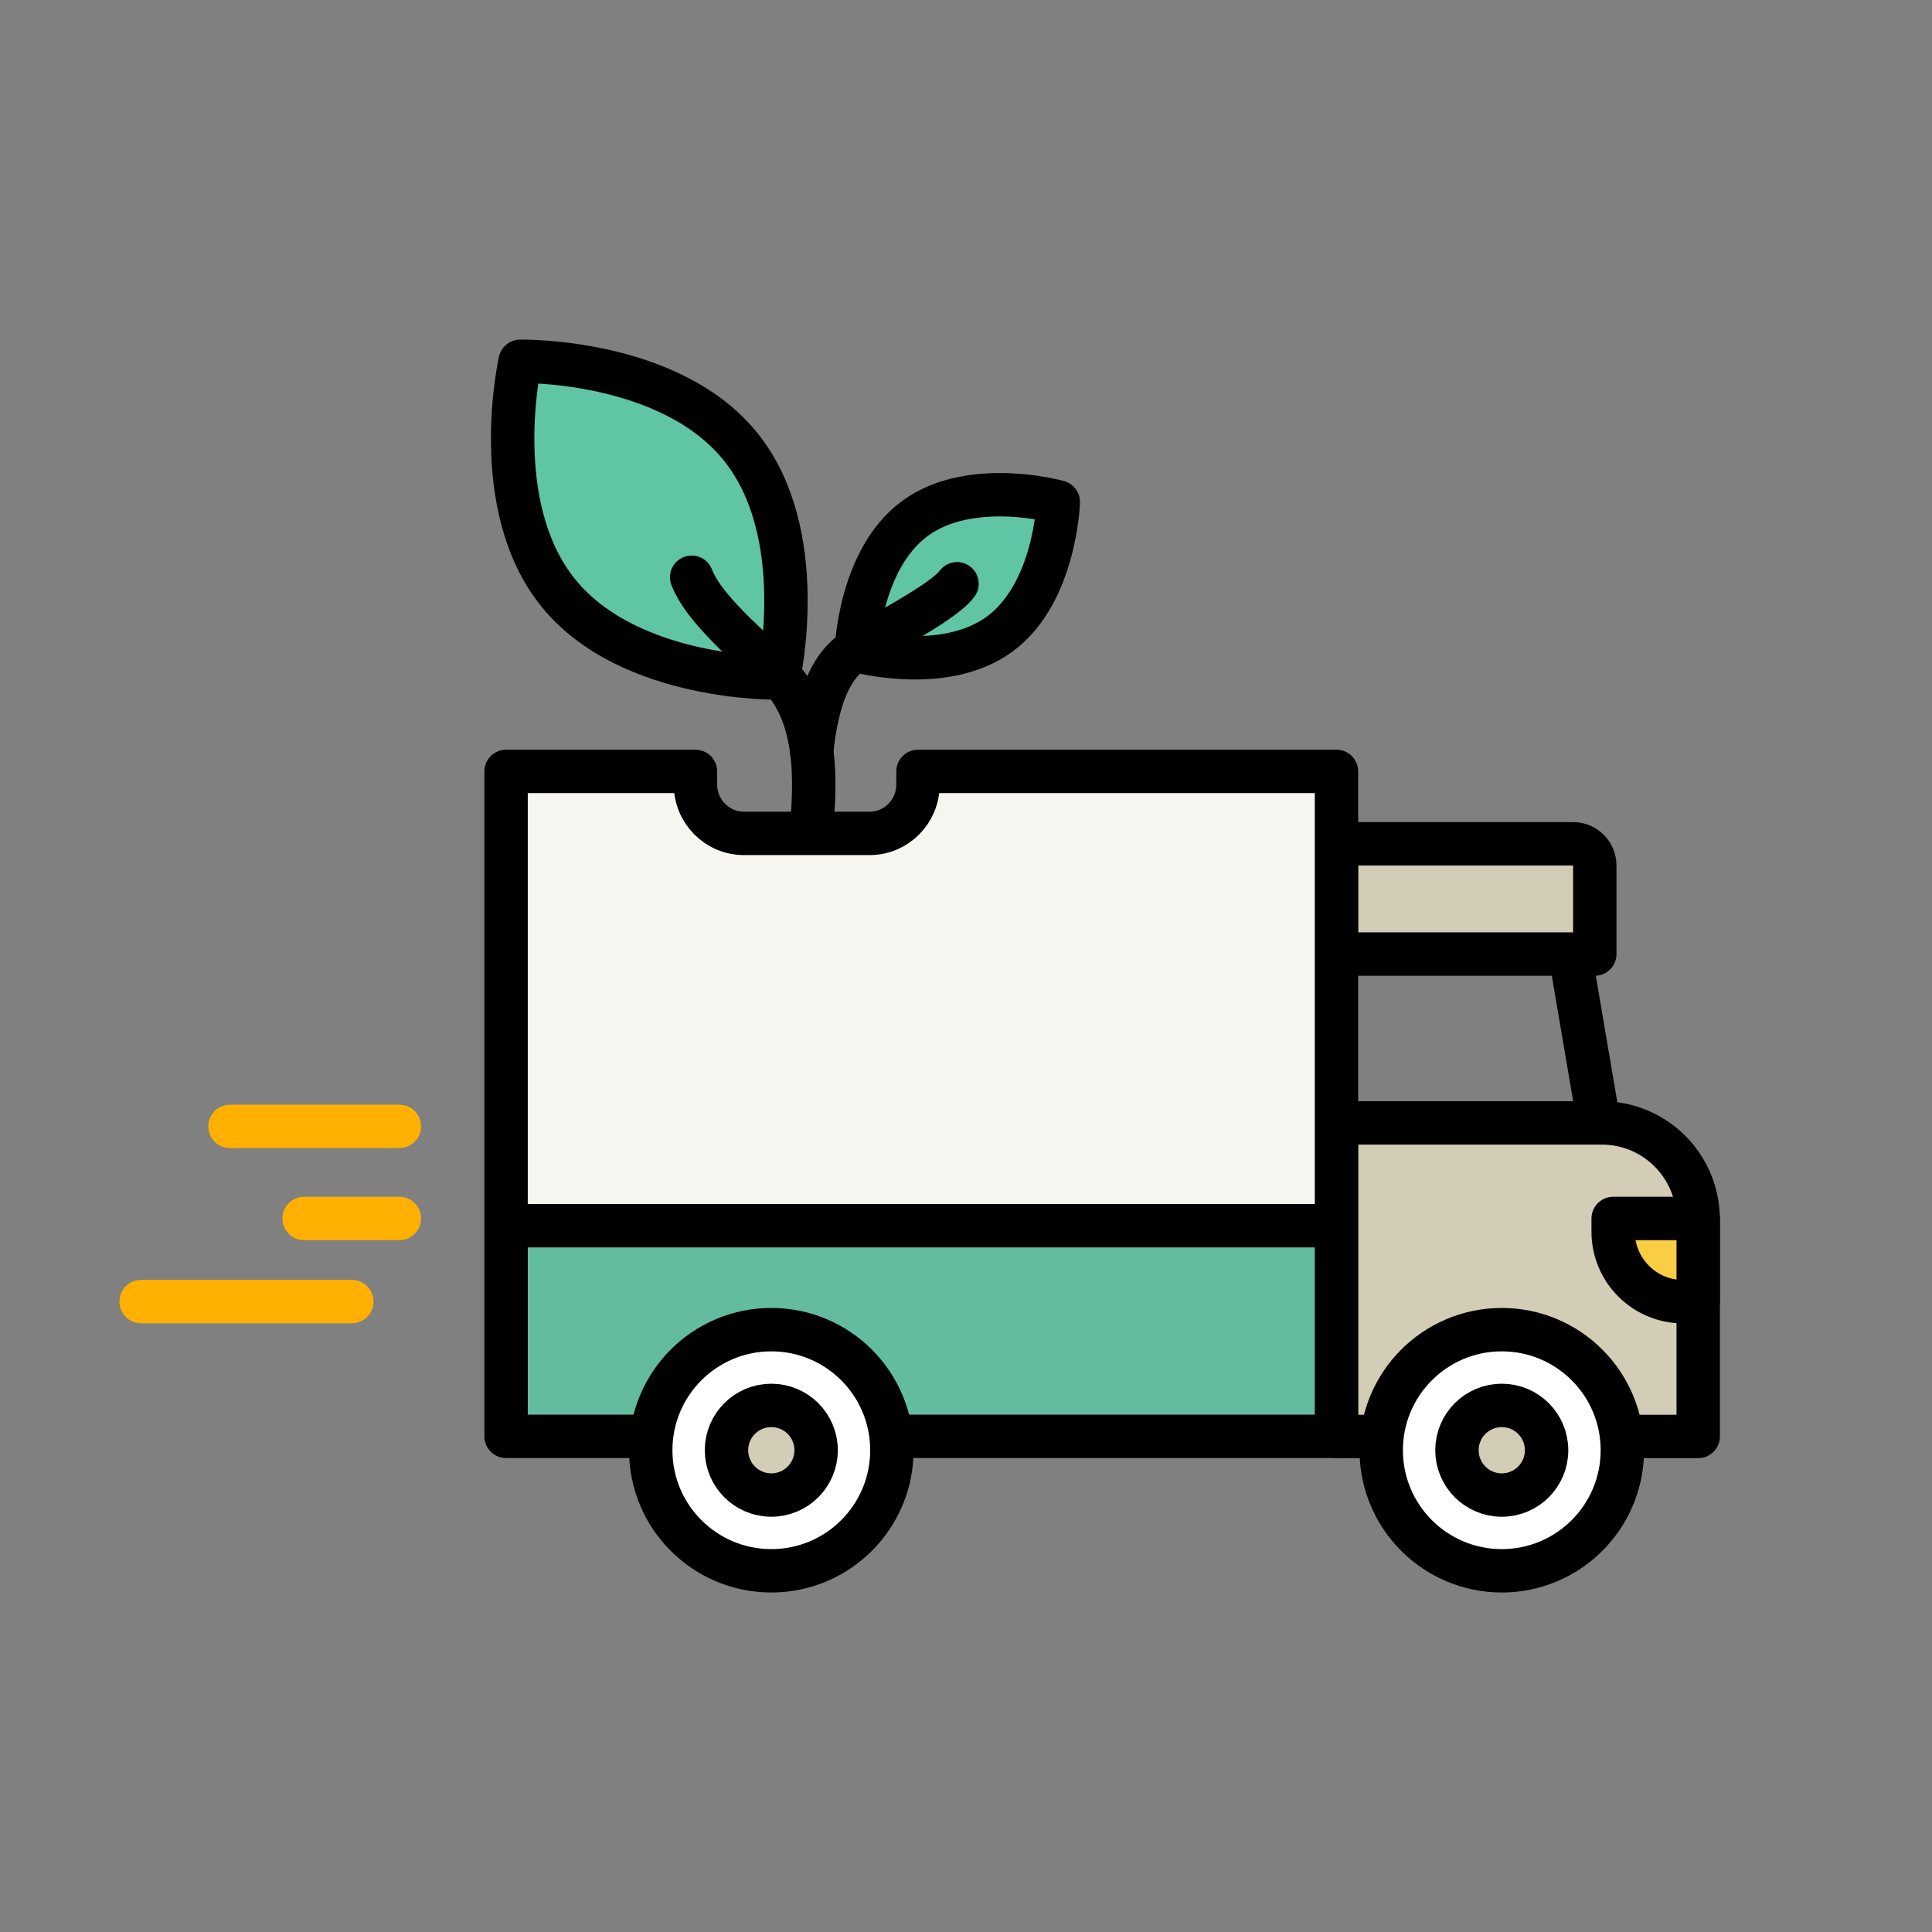 <?xml version="1.0" encoding="UTF-8"?><svg id="Ebene_2" xmlns="http://www.w3.org/2000/svg" xmlns:xlink="http://www.w3.org/1999/xlink" viewBox="0 0 189.24 189.24"><rect x="0" y="0" width="189.24" height="189.24" fill="#808080" stroke="none"/><defs><style>.cls-1,.cls-2,.cls-3{fill:none;}.cls-1,.cls-4,.cls-5{stroke-width:0px;}.cls-6{fill:url(#Unbenannter_Verlauf_9);}.cls-6,.cls-2,.cls-7,.cls-8,.cls-9,.cls-3,.cls-10{stroke-linecap:round;}.cls-6,.cls-7,.cls-8,.cls-9,.cls-3,.cls-10{stroke:#000;stroke-linejoin:round;stroke-width:4.25px;}.cls-2{stroke:#ffb000;stroke-miterlimit:10;stroke-width:4.25px;}.cls-7{fill:#60c5a5;}.cls-8{fill:#d3ccb6;}.cls-9{fill:#fff;}.cls-10{fill:#face44;}.cls-4{fill:#f6f5f0;}.cls-5{fill:#63bba0;}</style><linearGradient id="Unbenannter_Verlauf_9" x1="135.29" y1="142.05" x2="158.92" y2="142.05" gradientUnits="userSpaceOnUse"><stop offset="0" stop-color="#fff"/><stop offset="1" stop-color="#fff"/></linearGradient></defs><g id="Ebene_1-2"><path class="cls-7" d="m54.73,58.13c6.99,8.57,21.52,8.28,21.52,8.28,0,0,3.21-14.18-3.78-22.74-6.99-8.57-21.52-8.28-21.52-8.28,0,0-3.21,14.18,3.78,22.74Z"/><path class="cls-3" d="m72.2,96.96c5.36-4.17,7.15-11.48,7.46-18.27.2-4.27-.19-8.91-3-12.12-2.01-2.3-7.52-6.44-8.91-10.03"/><path class="cls-7" d="m97.93,62.1c-5.46,4.02-14.05,1.62-14.05,1.62,0,0,.27-8.91,5.73-12.93,5.46-4.02,14.05-1.62,14.05-1.62,0,0-.27,8.91-5.73,12.93Z"/><path class="cls-3" d="m93.74,57.18c-1.31,1.82-7.88,5.16-9.86,6.4-.1.07-.2.13-.27.18-2.16,1.48-3.1,4.18-3.64,6.74-.21,1.01-.37,2.05-.46,3.09"/><path class="cls-8" d="m166.34,119.42v21.28h-35.44v-30.71h26c3.98,0,7.39,2.47,8.77,5.96.43,1.08.66,2.25.66,3.48Z"/><path class="cls-8" d="m130.9,82.65h23.18c1.18,0,2.13.95,2.13,2.13v8.67h-25.31v-10.8h0Z"/><line class="cls-9" x1="153.85" y1="93.78" x2="156.55" y2="109.65"/><polygon class="cls-5" points="130.91 120.06 130.91 140.69 49.57 140.69 49.57 120.06 50.07 120.06 130.56 120.06 130.91 120.06"/><path class="cls-4" d="m130.91,75.56v44.5H49.57v-44.5h18.55v1.28c0,2.65,2.13,4.79,4.75,4.79h12.31c2.62,0,4.74-2.14,4.74-4.79v-1.28h40.99Z"/><path class="cls-3" d="m49.57,120.06v-44.5h18.55v1.28c0,2.65,2.13,4.79,4.75,4.79h12.31c2.62,0,4.74-2.14,4.74-4.79v-1.28h40.99v65.13H49.57v-20.63Z"/><line class="cls-3" x1="50.07" y1="120.06" x2="130.56" y2="120.06"/><circle class="cls-9" cx="75.55" cy="142.05" r="11.81"/><circle class="cls-8" cx="75.55" cy="142.05" r="4.39"/><circle class="cls-6" cx="147.1" cy="142.05" r="11.81"/><circle class="cls-8" cx="147.1" cy="142.05" r="4.39"/><path class="cls-10" d="m166.34,119.35v8.15h-1.48c-3.78,0-6.85-3.07-6.85-6.85v-1.3h8.33Z"/><line class="cls-2" x1="39.12" y1="110.33" x2="22.53" y2="110.33"/><line class="cls-2" x1="39.12" y1="119.35" x2="29.79" y2="119.35"/><line class="cls-2" x1="34.46" y1="127.49" x2="13.82" y2="127.49"/><rect class="cls-1" width="189.24" height="189.24"/></g></svg>